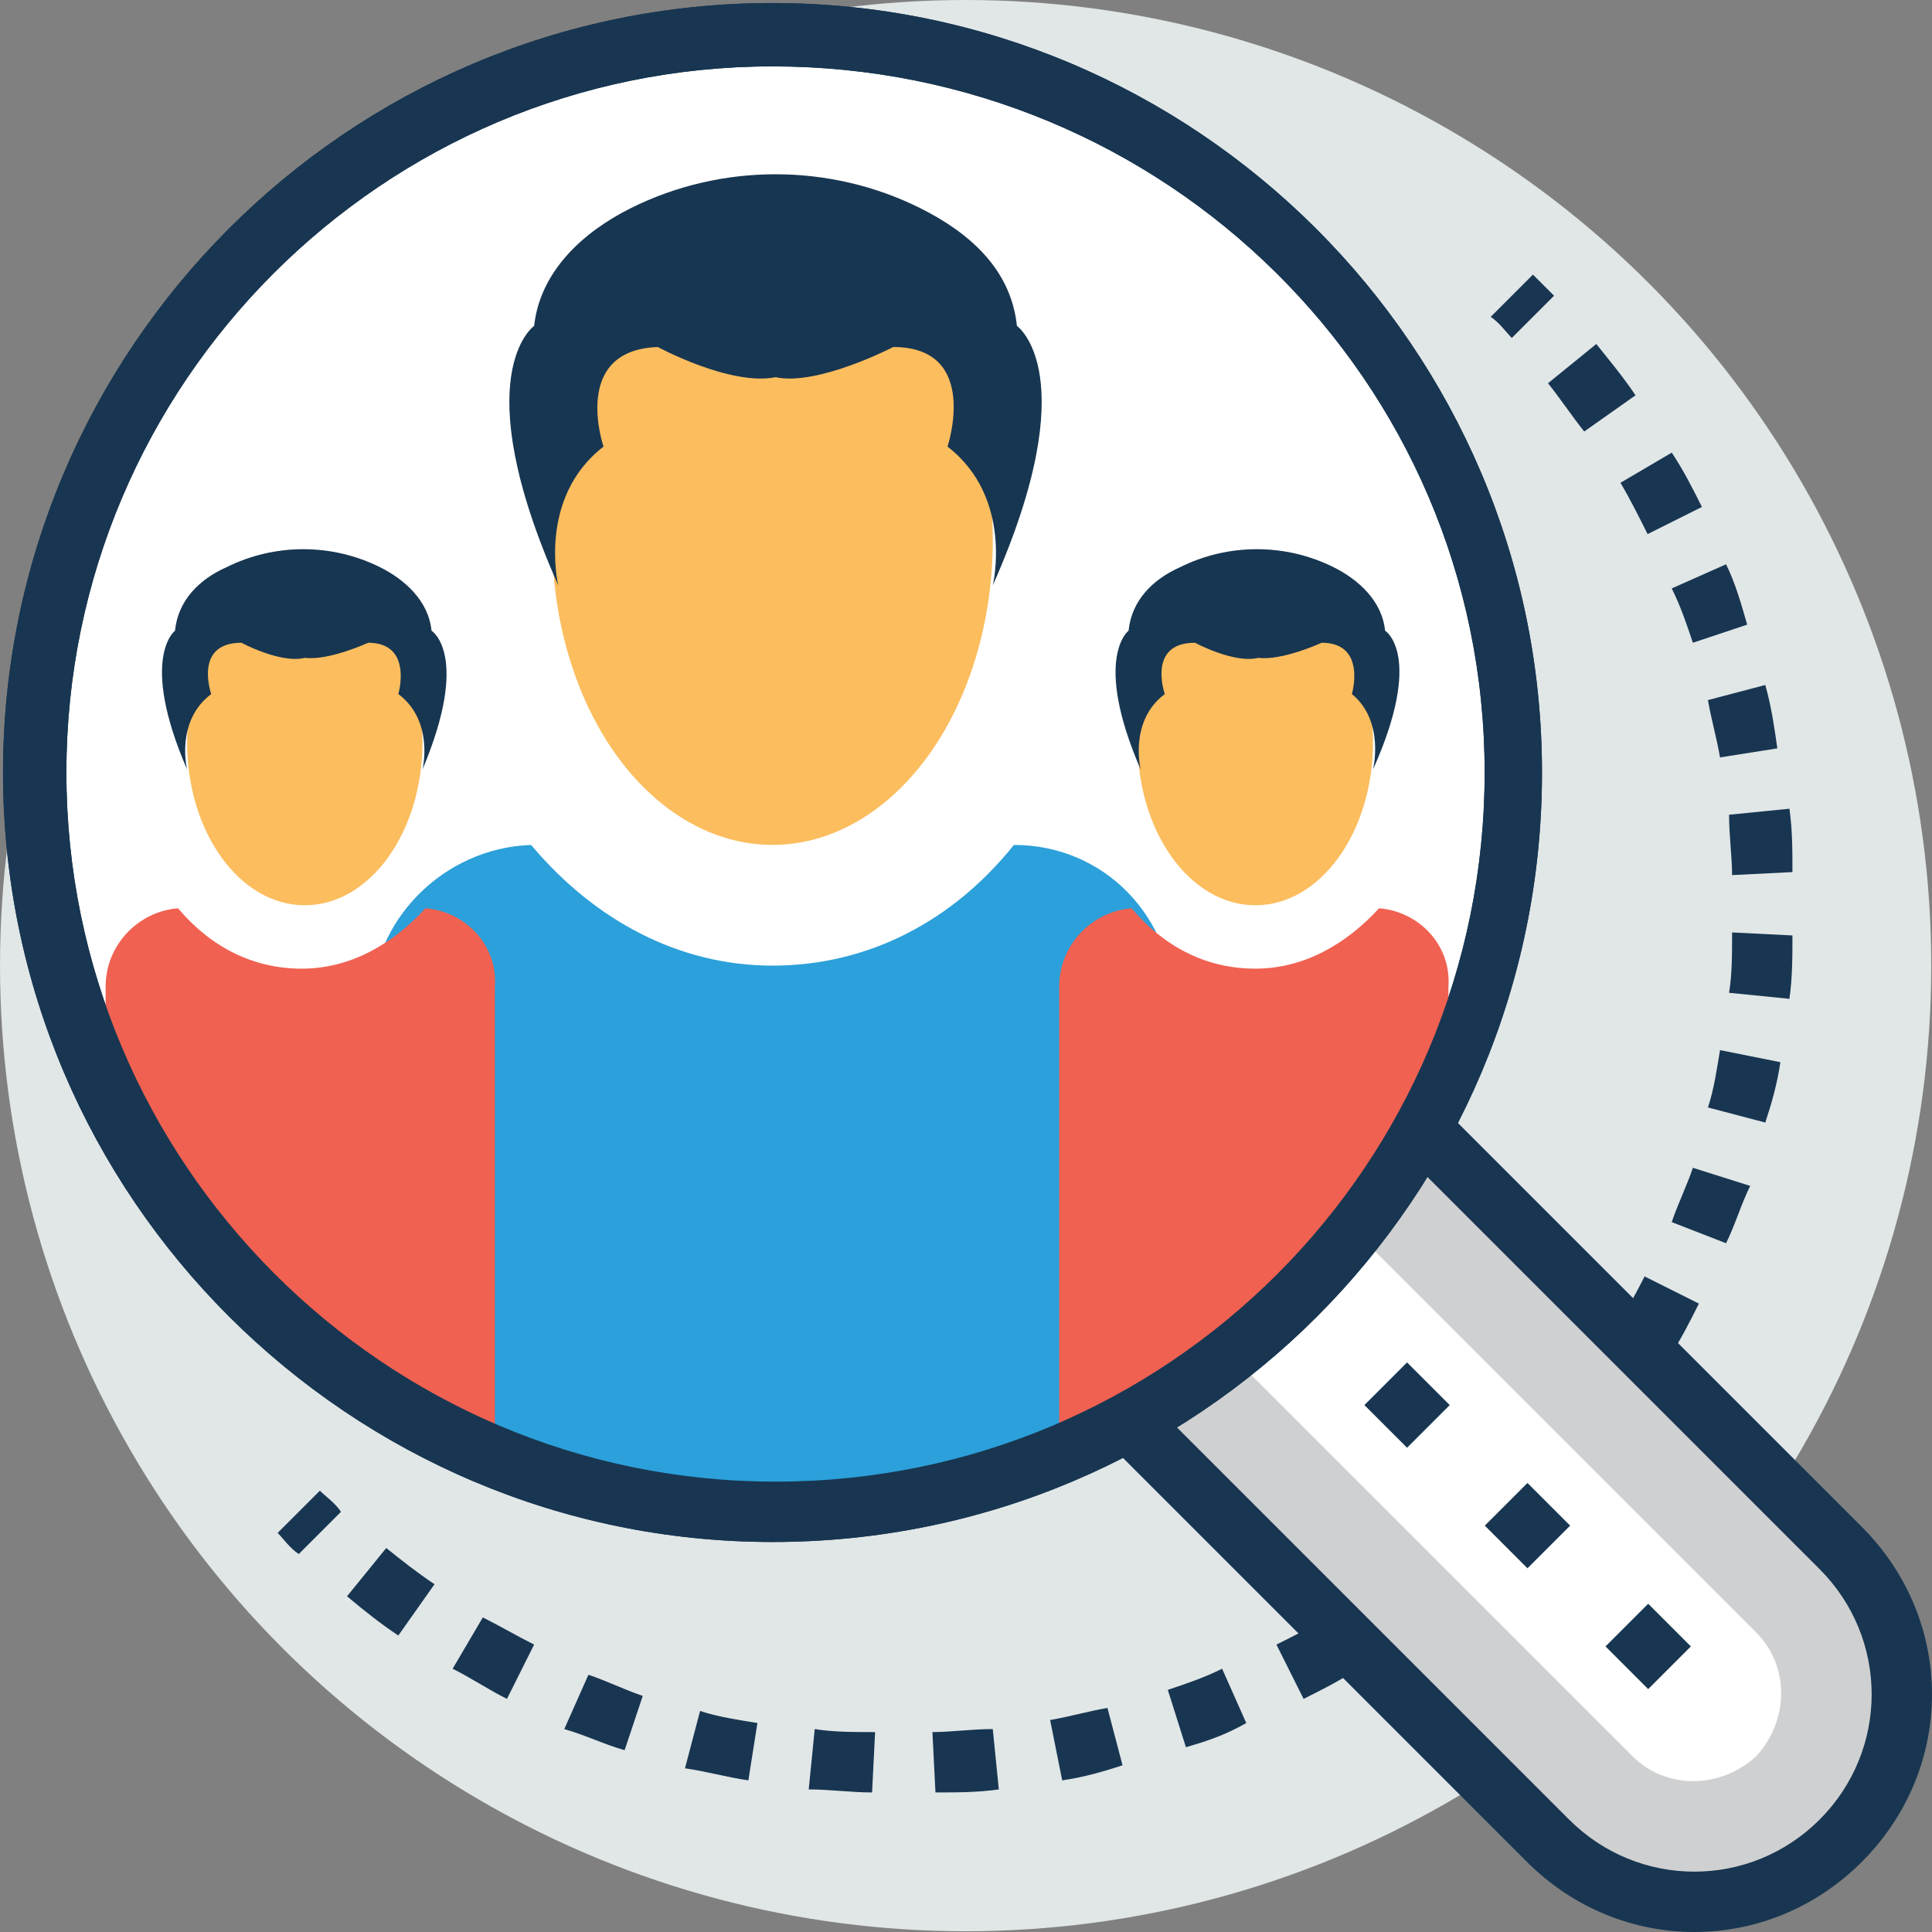 <?xml version="1.0" encoding="utf-8"?>
<!-- Generator: Adobe Illustrator 16.0.0, SVG Export Plug-In . SVG Version: 6.00 Build 0)  -->
<!DOCTYPE svg PUBLIC "-//W3C//DTD SVG 1.1//EN" "http://www.w3.org/Graphics/SVG/1.1/DTD/svg11.dtd">
<svg version="1.1" id="Capa_1" xmlns="http://www.w3.org/2000/svg" xmlns:xlink="http://www.w3.org/1999/xlink" x="0px" y="0px"
	 width="409.401px" height="409.402px" viewBox="545.298 495.299 409.401 409.402"
	 enable-background="new 545.298 495.299 409.401 409.402" xml:space="preserve">
<rect x="545.298" y="495.299" width="409.401" height="409.402" fill="#808080" stroke="none"/>
<circle fill="#E1E6E7" cx="749.92" cy="699.921" r="204.621"/>
<g>
	<path fill="#183651" d="M865.658,566.917c-1.278-1.279-2.558-3.197-4.477-4.476l8.953-8.953c1.278,1.279,3.196,3.197,4.476,4.477
		L865.658,566.917z"/>
	<path fill="#183651" d="M743.525,875.127l-0.64-12.789c3.836,0,8.313-0.64,12.789-0.64l1.278,12.789
		C752.477,875.127,748,875.127,743.525,875.127z M730.097,875.127c-4.476,0-8.953-0.64-13.429-0.64l1.278-12.789
		c3.837,0.64,8.313,0.64,12.789,0.64L730.097,875.127z M703.88,872.568c-4.476-0.639-8.953-1.918-13.429-2.558l3.197-12.149
		c3.837,1.279,8.313,1.919,12.149,2.559L703.88,872.568z M770.382,872.568l-2.558-12.788c3.836-0.64,8.313-1.919,12.148-2.559
		l3.197,12.149C779.333,870.65,774.857,871.93,770.382,872.568z M677.662,866.175c-4.476-1.278-8.313-3.196-12.789-4.476
		l5.116-11.51c3.837,1.278,7.673,3.196,11.51,4.477L677.662,866.175z M796.599,865.535l-3.837-12.149
		c3.837-1.278,7.673-2.558,11.51-4.476l5.116,11.51C804.911,862.978,801.074,864.256,796.599,865.535z M652.724,855.305
		c-3.836-1.919-7.673-4.477-11.509-6.395l6.395-10.871c3.836,1.918,7.034,3.837,10.871,5.755L652.724,855.305z M821.537,855.305
		l-5.755-11.51c3.836-1.918,7.673-3.837,10.87-5.755l6.395,10.871C829.21,851.468,825.373,853.386,821.537,855.305z
		 M629.704,841.876c-3.836-2.559-7.034-5.116-10.871-8.313l8.313-10.231c3.197,2.558,6.395,5.116,10.231,7.673L629.704,841.876z
		 M844.557,841.876l-7.034-10.871c3.196-2.558,7.034-5.116,10.231-7.673l8.313,10.231
		C852.229,836.121,848.393,839.317,844.557,841.876z M865.658,824.611l-8.952-9.591c1.278-1.279,3.196-2.559,4.476-4.477
		c1.279-1.278,3.197-3.197,4.477-4.477l9.592,8.953c-1.279,1.918-3.197,3.196-4.477,5.115
		C868.855,822.054,866.937,823.332,865.658,824.611z M883.563,805.428l-10.231-8.313c2.559-3.196,5.116-6.395,7.673-10.23
		l10.231,7.034C889.317,797.754,886.76,801.592,883.563,805.428z M898.909,783.048l-10.871-6.395
		c1.919-3.837,3.837-7.034,5.755-10.871l11.51,5.755C903.386,775.374,901.467,779.211,898.909,783.048z M911.059,758.748
		l-11.51-4.476c1.278-3.837,3.197-7.673,4.477-11.51l12.148,3.837C914.255,750.436,912.977,754.912,911.059,758.748z
		 M919.371,733.172l-12.149-3.197c1.279-3.837,1.919-8.313,2.559-12.149l12.788,2.559
		C921.929,724.858,920.649,729.334,919.371,733.172z M924.487,706.954l-12.789-1.278c0.64-3.837,0.64-8.313,0.64-12.789l12.789,0.64
		C925.126,698.001,925.126,702.478,924.487,706.954z M912.337,680.737c0-3.836-0.64-8.313-0.64-12.789l12.789-1.278
		c0.64,4.476,0.64,8.952,0.64,13.429L912.337,680.737z M909.78,655.799c-0.64-3.836-1.919-8.313-2.559-12.149l12.149-3.197
		c1.278,4.476,1.918,8.952,2.558,13.429L909.78,655.799z M904.024,631.5c-1.278-3.836-2.559-7.673-4.477-11.509l11.51-5.116
		c1.918,3.837,3.196,8.313,4.476,12.789L904.024,631.5z M894.433,608.48c-1.918-3.836-3.836-7.673-5.755-10.871l10.871-6.395
		c2.558,3.837,4.477,7.673,6.395,11.51L894.433,608.48z M881.004,586.739c-2.558-3.197-5.115-7.034-7.673-10.231l10.231-8.313
		c2.558,3.197,5.755,7.034,8.313,10.871L881.004,586.739z"/>
	<path fill="#183651" d="M608.604,824.611c-1.918-1.278-3.197-3.196-4.476-4.477l8.952-8.952c1.279,1.278,3.197,2.559,4.476,4.477
		L608.604,824.611z"/>
</g>
<path fill="#CFD0D1" d="M755.675,767.701l117.656,117.656c17.266,17.266,44.761,17.266,62.026,0
	c17.265-17.265,17.265-44.76,0-62.025L817.7,705.676L755.675,767.701z"/>
<path fill="#183651" d="M868.855,889.834L751.198,772.177c-2.558-2.558-2.558-6.395,0-8.952l62.025-62.025
	c2.559-2.558,6.395-2.558,8.953,0l117.656,117.657c19.822,19.821,19.822,51.154,0,70.978S888.678,909.657,868.855,889.834z
	 M764.626,767.701l113.182,113.181c14.707,14.707,38.366,14.707,53.073,0c14.706-14.708,14.707-38.367,0-53.073L817.7,714.627
	L764.626,767.701z"/>
<g>
	<path fill="#FFFFFF" d="M891.236,867.453l-99.753-99.752l26.217-26.217l99.753,99.753c7.034,7.034,7.034,18.544,0,26.216
		C909.78,874.488,898.27,874.488,891.236,867.453z"/>
	<circle fill="#FFFFFF" cx="708.995" cy="658.996" r="156.663"/>
</g>
<path id="SVGCleanerId_0" fill="#183651" d="M708.995,822.054c-89.522,0-163.058-72.896-163.058-163.058
	c0-89.521,72.897-163.057,163.058-163.057c89.521,0,163.058,72.896,163.058,163.058S799.156,822.054,708.995,822.054z
	 M708.995,509.367c-82.488,0-149.629,67.142-149.629,149.629c0,82.488,67.142,150.269,150.269,150.269
	c83.127,0,150.269-67.142,150.269-150.269C859.903,575.869,792.122,509.367,708.995,509.367z"/>
<g>
	
		<rect x="837.012" y="786.823" transform="matrix(0.707 0.707 -0.707 0.707 807.98 -364.052)" fill="#183651" width="12.789" height="12.789"/>
	
		<rect x="862.589" y="812.374" transform="matrix(0.707 0.707 -0.707 0.707 833.476 -374.652)" fill="#183651" width="12.789" height="12.789"/>
	
		<rect x="888.166" y="837.976" transform="matrix(0.707 0.707 -0.707 0.707 859.071 -385.24)" fill="#183651" width="12.789" height="12.789"/>
</g>
<path fill="#2CA0DA" d="M760.15,674.343c-12.789,15.986-30.692,25.578-51.155,25.578c-19.822,0-37.727-9.591-51.155-25.578
	c-18.543,0.64-33.891,15.986-33.891,34.529v81.849c24.299,15.986,53.713,24.938,85.045,24.938c31.333,0,60.748-8.952,85.045-24.938
	v-81.849C794.041,689.689,779.333,674.343,760.15,674.343z"/>
<ellipse fill="#FBBD5E" cx="708.995" cy="609.759" rx="46.68" ry="64.583"/>
<path fill="#173651" d="M760.789,564.359c-1.278-12.149-10.23-19.822-20.461-24.938c-19.184-9.591-42.203-9.591-61.386,0
	c-10.231,5.116-19.184,13.429-20.462,24.938c0,0-14.708,10.231,5.116,54.992c0,0-4.476-18.543,9.591-29.414
	c0,0-7.034-20.462,11.51-21.102c0,0,15.347,8.313,24.938,6.395c8.952,1.918,24.938-6.395,24.938-6.395
	c18.544,0,11.51,21.102,11.51,21.102c14.067,10.871,9.591,29.414,9.591,29.414C775.497,574.59,760.789,564.359,760.789,564.359z"/>
<ellipse fill="#FBBD5E" cx="811.306" cy="652.601" rx="24.938" ry="34.53"/>
<path fill="#173651" d="M838.802,628.942c-0.64-6.394-5.755-10.871-10.871-13.429c-10.23-5.116-22.38-5.116-32.61,0
	c-5.755,2.558-10.231,7.035-10.871,13.429c0,0-7.673,5.755,2.558,29.415c0,0-2.558-10.231,5.116-15.986
	c0,0-3.837-10.871,6.395-10.871c0,0,8.313,4.477,13.429,3.197c5.116,0.64,13.429-3.197,13.429-3.197
	c9.591,0,6.395,10.871,6.395,10.871c7.034,5.755,4.476,15.986,4.476,15.986C847.114,634.058,838.802,628.942,838.802,628.942z"/>
<g>
	<path fill="#F06151" d="M837.522,687.771c-7.034,7.673-15.985,12.789-26.217,12.789s-19.184-4.477-26.217-12.789
		c-8.313,0.64-15.347,7.673-15.347,16.626v99.112c37.087-15.347,66.502-44.761,82.487-81.209v-17.903
		C852.869,695.444,845.835,688.41,837.522,687.771z"/>
	<path fill="#F06151" d="M635.46,687.771c-7.034,7.673-15.986,12.789-26.217,12.789s-19.184-4.477-26.217-12.789
		c-8.313,0.64-15.347,7.673-15.347,16.626v23.02c16.625,34.529,46.04,62.665,82.487,76.732v-99.752
		C650.806,695.444,643.772,688.41,635.46,687.771z"/>
</g>
<ellipse fill="#FBBD5E" cx="609.882" cy="652.601" rx="24.938" ry="34.53"/>
<path fill="#173651" d="M636.738,628.942c-0.64-6.394-5.755-10.871-10.871-13.429c-10.231-5.116-22.38-5.116-32.611,0
	c-5.754,2.558-10.231,7.035-10.871,13.429c0,0-7.673,5.755,2.558,29.415c0,0-2.558-10.231,5.116-15.986
	c0,0-3.836-10.871,6.395-10.871c0,0,8.313,4.477,13.429,3.197c5.116,0.64,13.429-3.197,13.429-3.197
	c9.591,0,6.395,10.871,6.395,10.871c7.673,5.755,5.116,15.986,5.116,15.986C645.051,634.058,636.738,628.942,636.738,628.942z"/>
<g>
	<path id="SVGCleanerId_0_1_" fill="#183651" d="M708.995,822.054c-89.522,0-163.058-72.896-163.058-163.058
		c0-89.521,72.897-163.057,163.058-163.057c89.521,0,163.058,72.896,163.058,163.058S799.156,822.054,708.995,822.054z
		 M708.995,509.367c-82.488,0-149.629,67.142-149.629,149.629c0,82.488,67.142,150.269,150.269,150.269
		c83.127,0,150.269-67.142,150.269-150.269C859.903,575.869,792.122,509.367,708.995,509.367z"/>
</g>
</svg>
